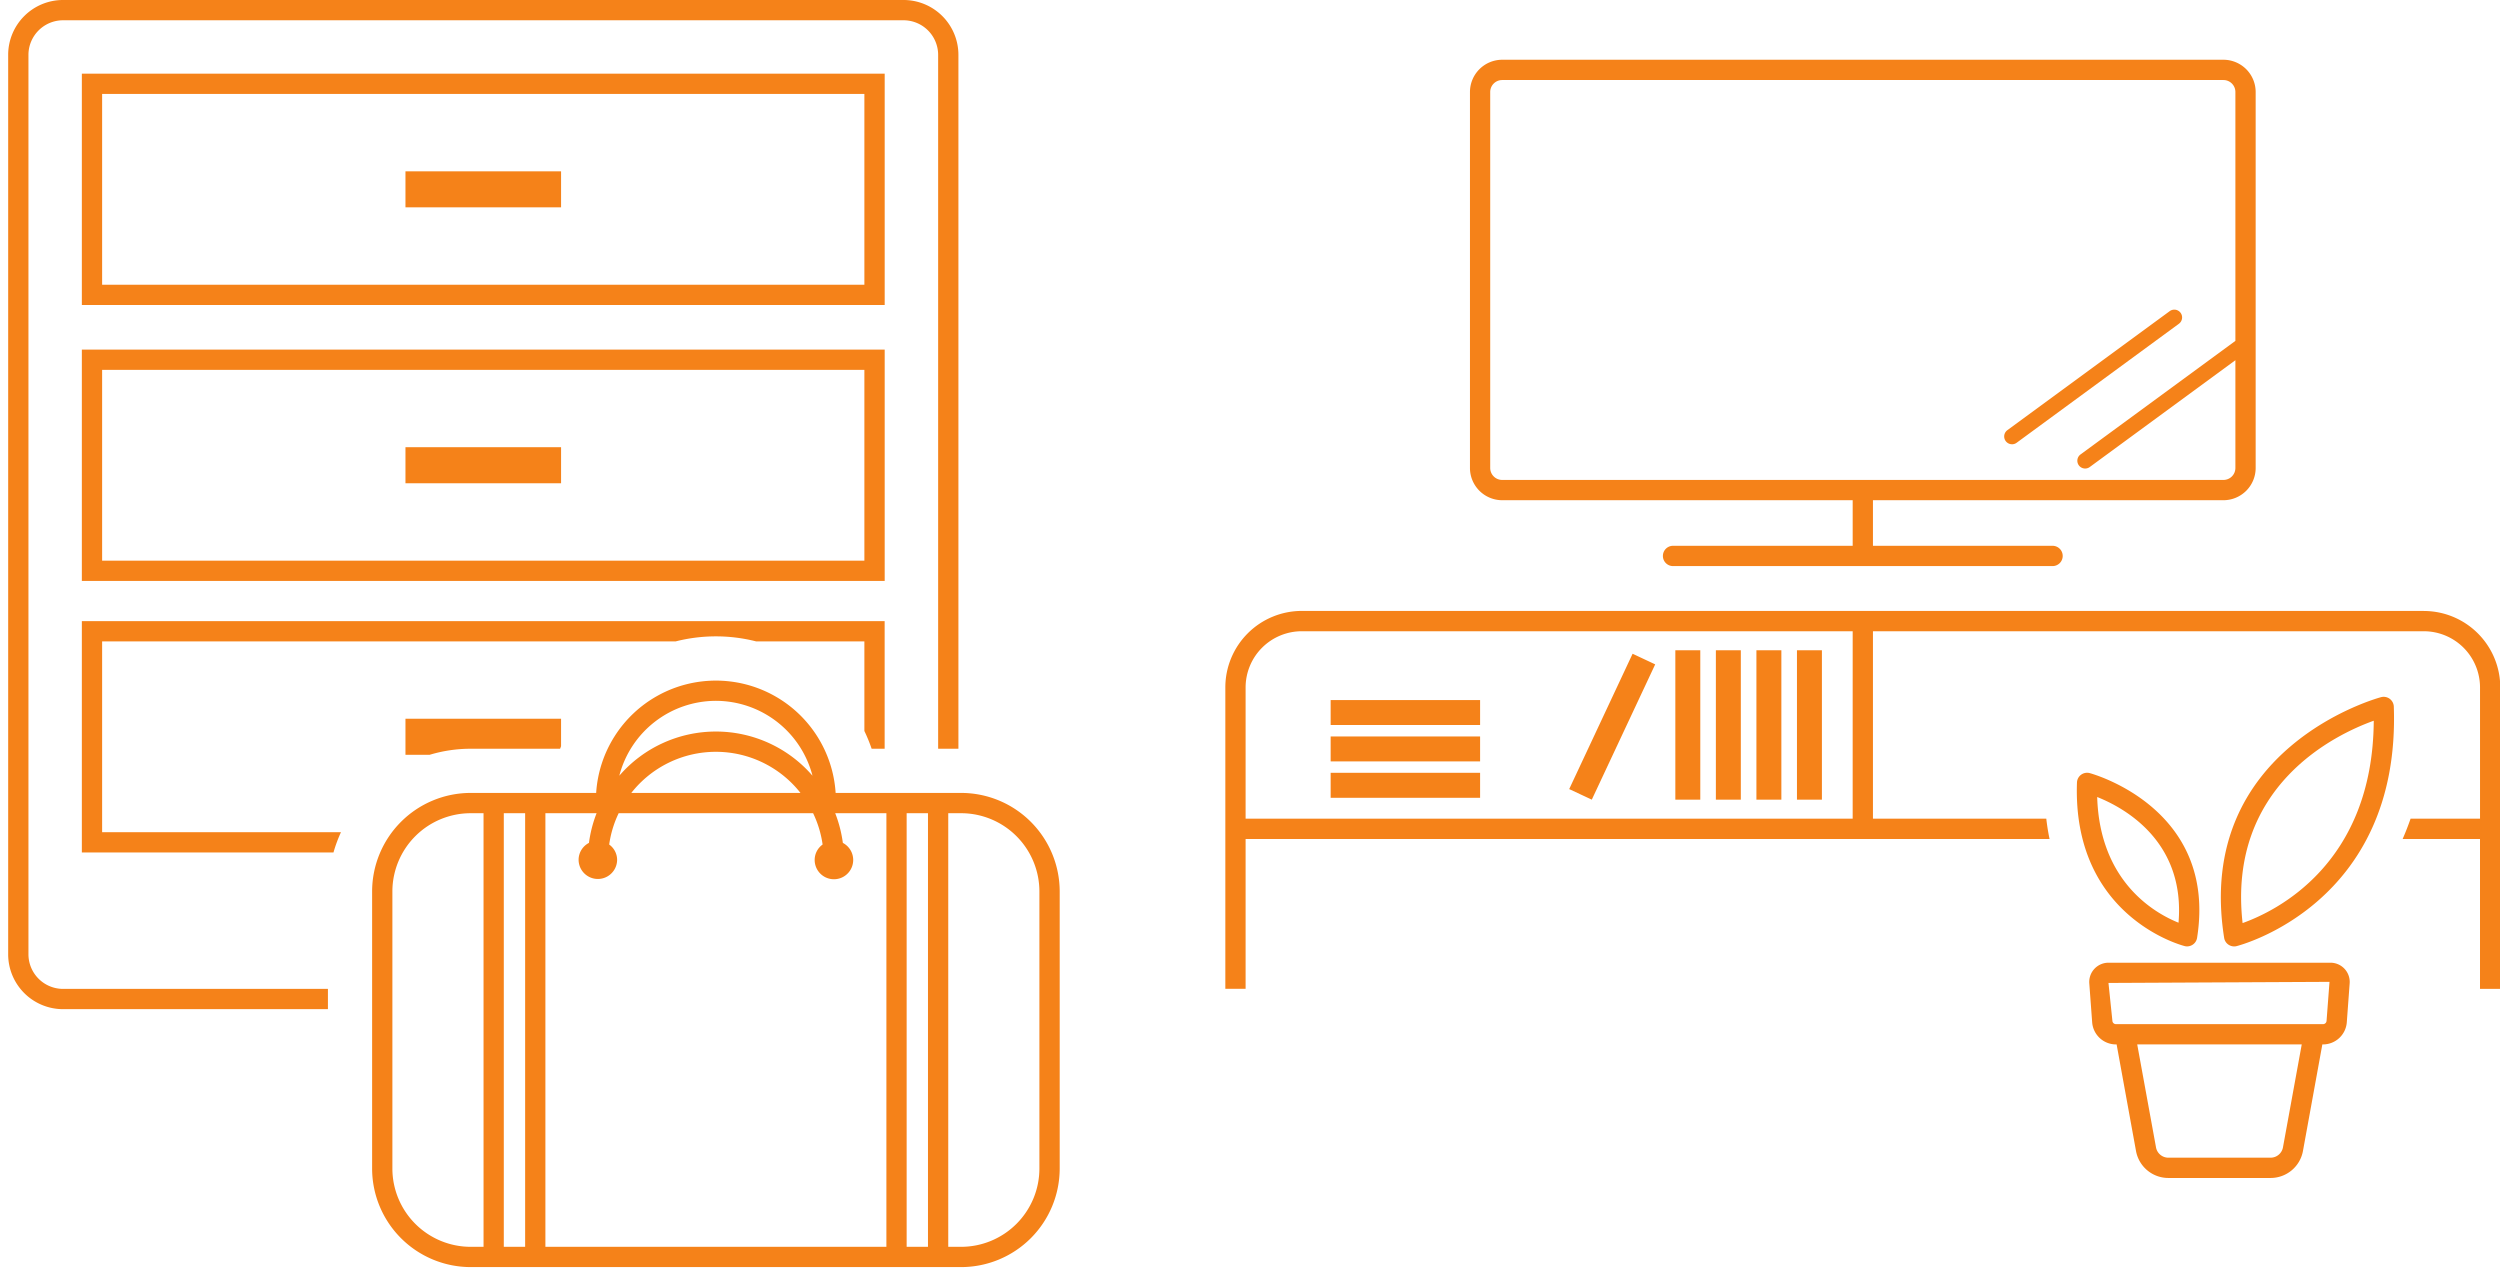 <svg xmlns="http://www.w3.org/2000/svg" xmlns:xlink="http://www.w3.org/1999/xlink" width="306" height="156" viewBox="0 0 306 156"><defs><clipPath id="a"><rect width="306" height="156" transform="translate(-17352 -23299)" fill="#fff" stroke="#707070" stroke-width="1"/></clipPath><clipPath id="b"><rect width="305.035" height="155.094" fill="#f58219"/></clipPath></defs><g transform="translate(17352 23299)" clip-path="url(#a)"><g transform="translate(-17351 -23299)"><g transform="translate(0 0)" clip-path="url(#b)"><path d="M151.079,76.108h-3.054V94.4h3.054Zm-9.925,0H138.1V94.4h3.054Zm4.962,0h-3.054V94.4h3.054ZM111.945,57.746h42.9v5.579H132.823a1.242,1.242,0,0,0,0,2.483h46.522a1.242,1.242,0,0,0,0-2.483H157.326V57.746h42.9A3.949,3.949,0,0,0,204.17,53.8V7.781a3.951,3.951,0,0,0-3.945-3.949h-88.28A3.953,3.953,0,0,0,108,7.781V53.8a3.951,3.951,0,0,0,3.947,3.945M110.479,7.781a1.467,1.467,0,0,1,1.466-1.466h88.28a1.466,1.466,0,0,1,1.464,1.466V38.244l-18.956,13.9a.954.954,0,0,0,.567,1.723.943.943,0,0,0,.563-.185l17.826-13.072V53.8a1.465,1.465,0,0,1-1.464,1.464h-88.28a1.467,1.467,0,0,1-1.466-1.464ZM174.345,50.9a.961.961,0,0,0,.565-.185l19.867-14.57a.955.955,0,1,0-1.13-1.54L173.78,49.171a.955.955,0,0,0,.565,1.725m50.412,20.4H87.414a9.366,9.366,0,0,0-9.356,9.356v36.9h2.481V99.21h98.405q-.255-1.194-.4-2.483H157.326V73.784h67.431a6.881,6.881,0,0,1,6.875,6.873v16.07h-8.5c-.3.859-.622,1.687-.971,2.483h9.469v18.349h2.481v-36.9a9.366,9.366,0,0,0-9.356-9.356M154.844,96.727H80.539V80.656a6.881,6.881,0,0,1,6.875-6.873h67.431ZM136.192,76.108h-3.054V94.4h3.054ZM109.241,86.659H90.949v3.054h18.292Zm0,4.453H90.949v3.054h18.292Zm0-8.905H90.949V85.26h18.292Zm21.432-4.369-2.766-1.3-7.76,16.565,2.766,1.294Z" transform="translate(70.923 3.481)" fill="#f58219"/><path d="M151.231,75.03a1.246,1.246,0,0,0,.689.212,1.125,1.125,0,0,0,.288-.036c.2-.048,20.1-5.094,19.252-29.318a1.242,1.242,0,0,0-1.548-1.16c-.229.059-22.9,6.155-19.218,29.467a1.235,1.235,0,0,0,.536.836m17.775-27.415c-.1,17.569-11.984,23.315-16.053,24.768-1.891-16.824,11.417-23.105,16.053-24.768m-5.289,29.619H136.535a2.356,2.356,0,0,0-2.348,2.529l.353,4.777a2.923,2.923,0,0,0,2.9,2.695h.092l2.374,13.047a4.023,4.023,0,0,0,3.958,3.3h12.517a4.026,4.026,0,0,0,3.958-3.3l2.374-13.047h.092a2.923,2.923,0,0,0,2.9-2.695l.351-4.775a2.353,2.353,0,0,0-2.346-2.531m-5.817,22.6a1.541,1.541,0,0,1-1.515,1.265H143.868a1.539,1.539,0,0,1-1.515-1.265l-2.3-12.6h20.138Zm5.336-15.481a.43.43,0,0,1-.428.4H137.444a.43.43,0,0,1-.428-.4l-.481-4.642,27.054-.135Zm-17.361-9.152a1.147,1.147,0,0,0,.288.036,1.248,1.248,0,0,0,.691-.212,1.232,1.232,0,0,0,.534-.836c2.523-15.954-13-20.124-13.154-20.166a1.242,1.242,0,0,0-1.548,1.16c-.576,16.53,13.051,19.985,13.188,20.017m-.758-2.863c-2.935-1.181-9.644-5.008-9.955-15.385,3.338,1.328,10.795,5.436,9.955,15.385" transform="translate(120.542 40.601)" fill="#f58219"/><path d="M9.018,104.34h30.8a17.294,17.294,0,0,1,.918-2.481H11.5V78.505H81.713a19.943,19.943,0,0,1,9.825,0H104.8V89.472a19.88,19.88,0,0,1,.889,2.174h1.592V76.024H9.018ZM48.629,92.386h2.966a17.4,17.4,0,0,1,5.012-.741H67.558c.036-.1.08-.2.116-.307V87.975H48.629Zm0-33.234H67.675V54.741H48.629ZM9.018,71.105h98.268V42.79H9.018ZM11.5,45.271H104.8V68.624H11.5ZM109.6,0H6.711A6.717,6.717,0,0,0,0,6.71v110.1a6.718,6.718,0,0,0,6.711,6.711H39.138v-2.481H6.711a4.241,4.241,0,0,1-4.229-4.229V6.71A4.241,4.241,0,0,1,6.711,2.482H109.6a4.241,4.241,0,0,1,4.229,4.228V91.646h2.481V6.71A6.718,6.718,0,0,0,109.6,0M48.629,25.381H67.675V20.971H48.629ZM9.018,37.335h98.268V9.021H9.018ZM11.5,11.5H104.8V34.852H11.5Z" transform="translate(0 0)" fill="#f58219"/><path d="M95.435,57.4H80.075a14.686,14.686,0,0,0-29.312,0H35.4a12.075,12.075,0,0,0-12.06,12.06v33.916A12.076,12.076,0,0,0,35.4,115.438H95.435A12.077,12.077,0,0,0,107.5,103.376V69.461A12.075,12.075,0,0,0,95.435,57.4M65.419,46.128a12.234,12.234,0,0,1,11.822,9.165,15.627,15.627,0,0,0-23.644,0,12.234,12.234,0,0,1,11.822-9.165M75.771,57.4H55.065a13.165,13.165,0,0,1,20.706,0M36.979,112.957H35.4a9.592,9.592,0,0,1-9.579-9.581V69.461A9.59,9.59,0,0,1,35.4,59.883h1.578Zm5.09,0H39.458V59.883h2.611Zm44.218,0H44.55V59.883h6.266a15.522,15.522,0,0,0-.935,3.634,2.333,2.333,0,0,0-1.267,2.057,2.357,2.357,0,0,0,4.714,0,2.317,2.317,0,0,0-.97-1.857,13.033,13.033,0,0,1,1.16-3.834h23.8a13.035,13.035,0,0,1,1.162,3.834,2.319,2.319,0,0,0-.971,1.857,2.358,2.358,0,1,0,3.449-2.057,15.616,15.616,0,0,0-.935-3.634h6.266Zm5.09,0H88.767V59.883h2.611Zm13.639-9.581a9.592,9.592,0,0,1-9.581,9.581H93.859V59.883h1.576a9.59,9.59,0,0,1,9.581,9.577Z" transform="translate(21.207 39.654)" fill="#f58219"/></g></g></g></svg>